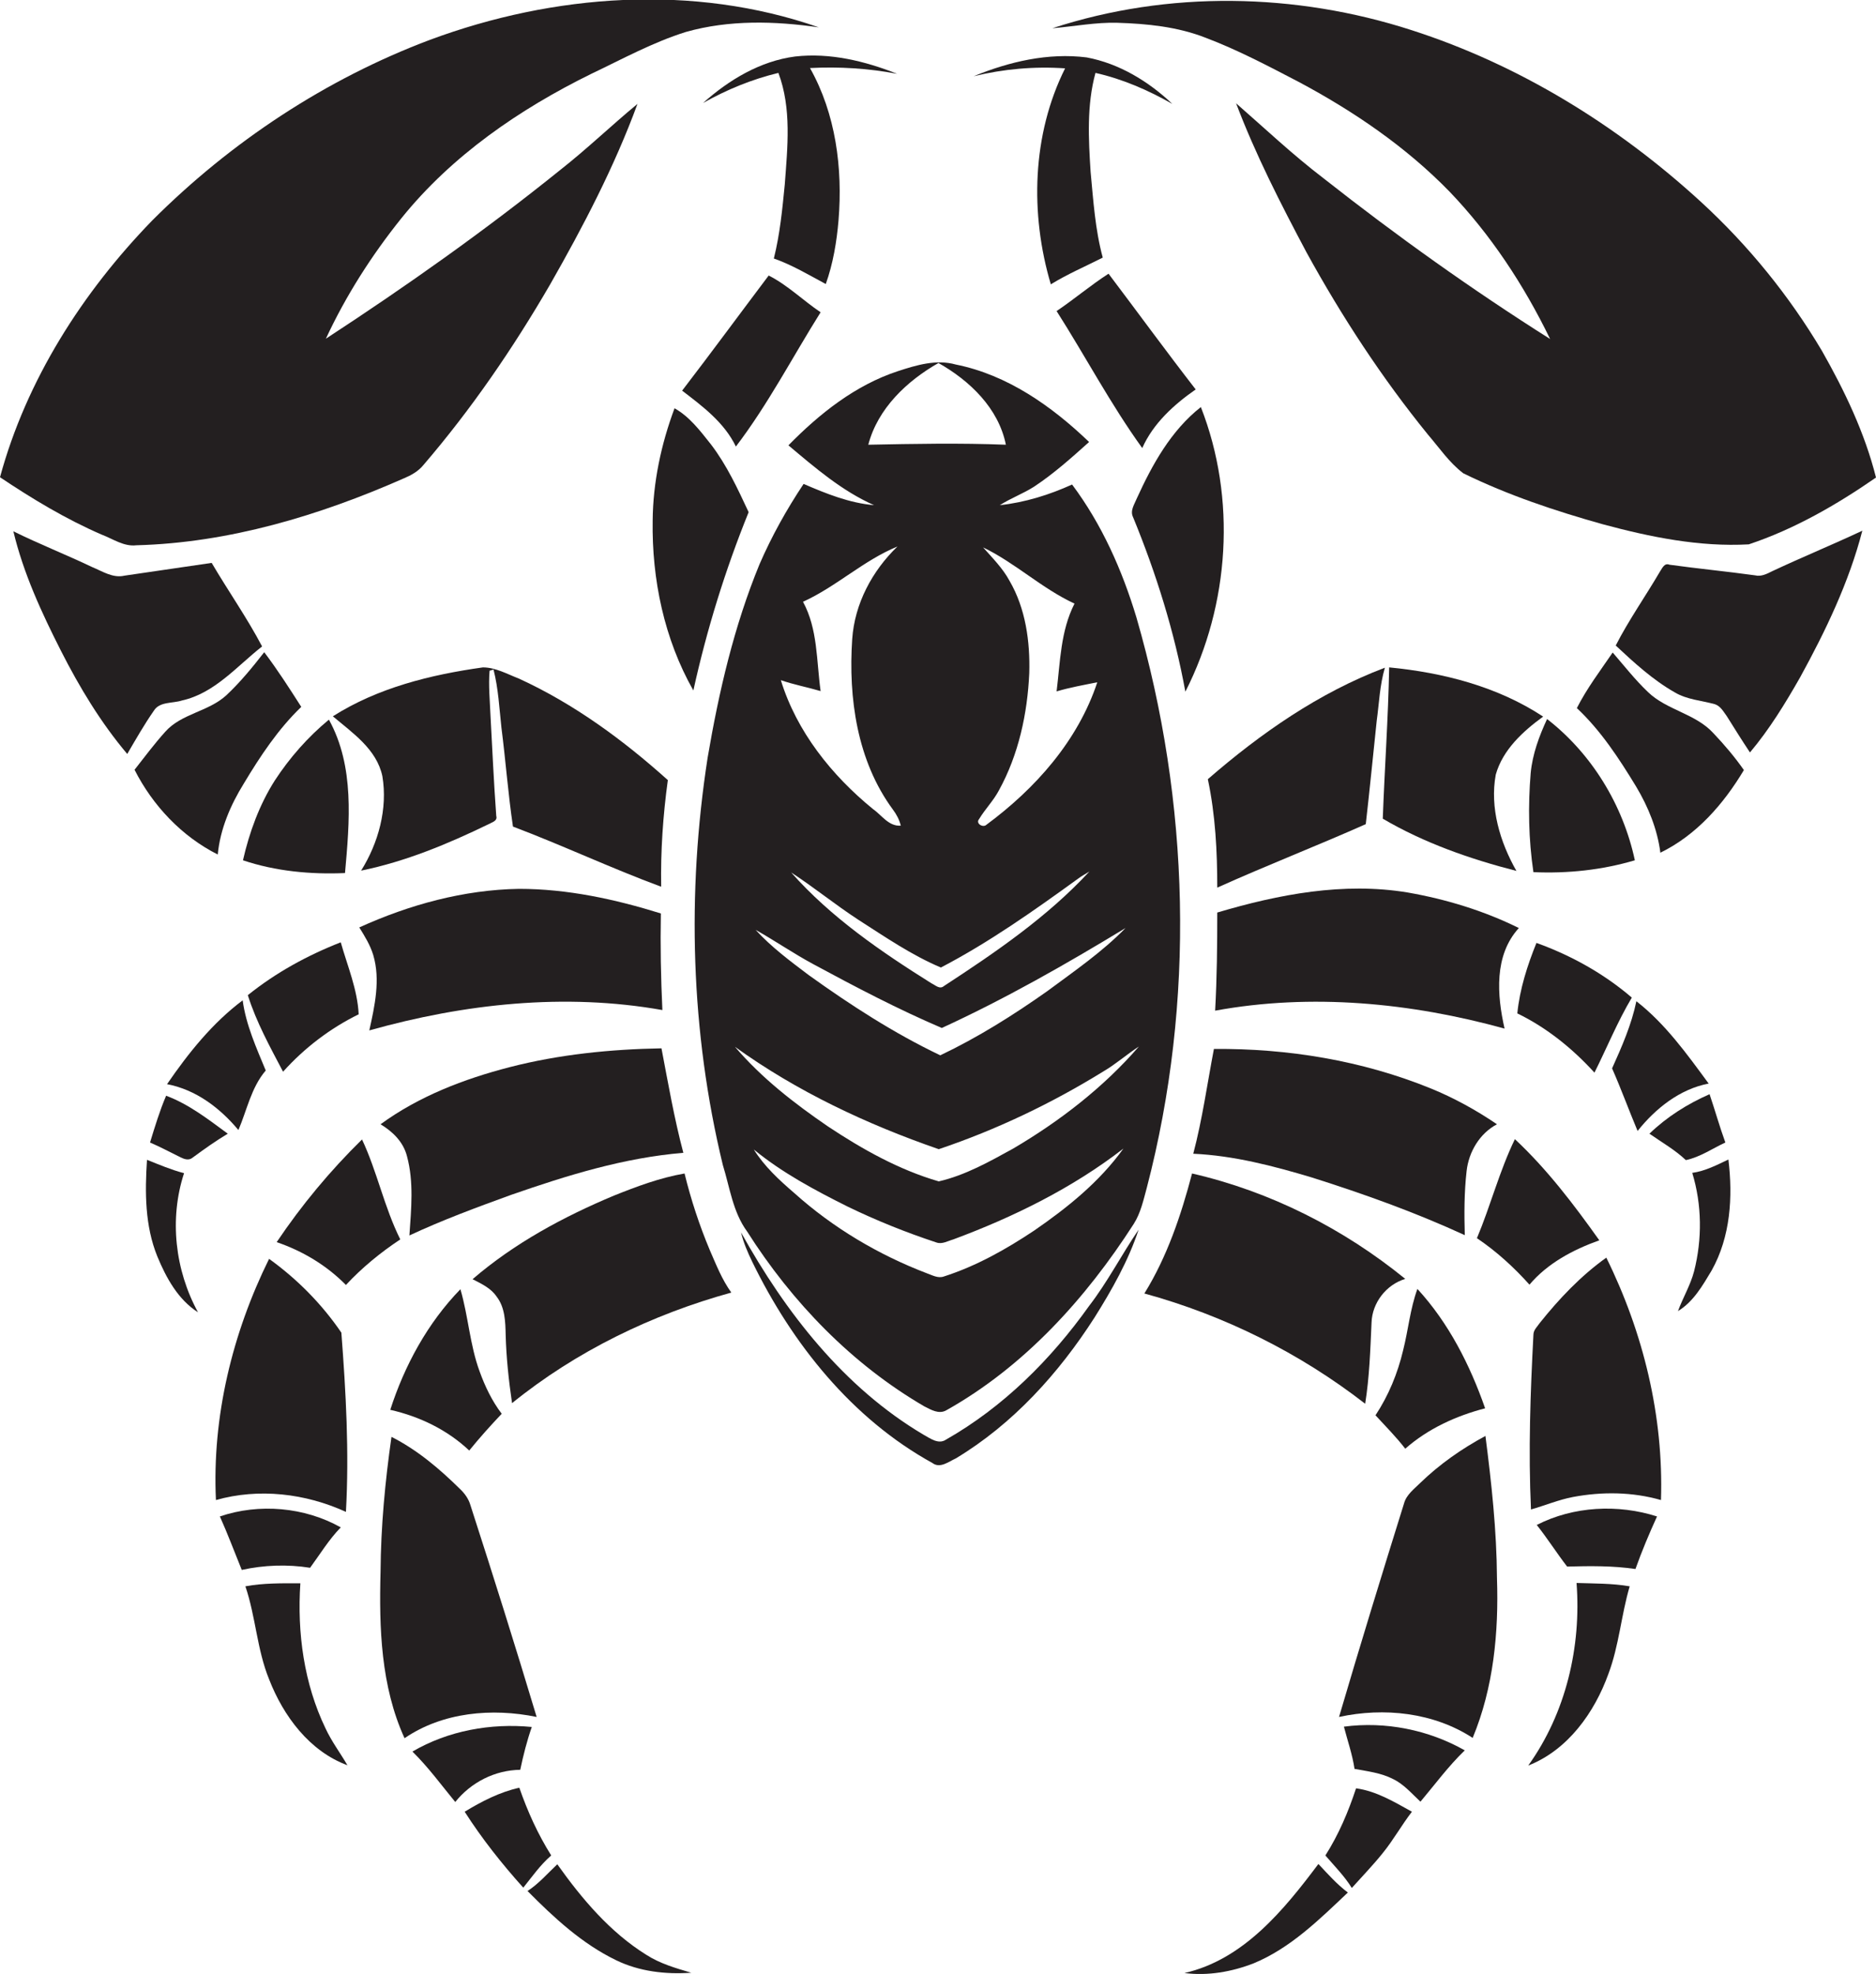 <?xml version="1.0" encoding="utf-8"?>
<!-- Generator: Adobe Illustrator 19.2.0, SVG Export Plug-In . SVG Version: 6.00 Build 0)  -->
<svg version="1.1" id="Layer_1" xmlns="http://www.w3.org/2000/svg" xmlns:xlink="http://www.w3.org/1999/xlink" x="0px" y="0px"
	 viewBox="0 0 617.7 649.8" enable-background="new 0 0 617.7 649.8" xml:space="preserve">
<g>
	<path fill="#231F20" d="M44.9,179.5c30.5-0.8,60.3-9.8,88-22c2.4-1,4.8-2.3,6.5-4.4c15.8-18.4,29.5-38.4,41.7-59.4
		c10.9-19.1,21.2-38.8,28.8-59.5c-8.6,7.1-16.7,14.9-25.5,21.8c-24.7,19.9-50.6,38.2-77.1,55.5c6.6-14.2,15.1-27.5,24.9-39.7
		c16.6-20.6,38.9-35.9,62.5-47.5c10.3-4.9,20.3-10.4,31.2-13.8c14.2-4,29.2-3.6,43.7-1.5c-41.3-14.4-87.3-11-128,4.1
		c-34.3,12.9-65.6,33.6-91.5,59.5C27.1,96.3,8.7,125.1,0,157.1c10.6,7.1,21.7,13.8,33.5,18.9C37.2,177.4,40.8,180,44.9,179.5z"/>
	<path fill="#231F20" d="M367.9,7.5c9.8,0.3,19.8,1.3,29,4.9c10.6,4,20.6,9.3,30.6,14.5c18.2,9.7,35.4,21.4,49.8,36.2
		c13.6,14.2,24.5,30.8,33.1,48.5c-25.8-16.3-50.6-34-74.6-52.9C425.7,51,416.5,42.3,407,34c6.4,16.9,14.7,33.1,23.2,49.1
		c11.6,21.1,24.8,41.3,40,60c3.7,4.3,7,9.2,11.6,12.7c14.7,7.2,30.3,12.4,46,16.8c15.6,4.2,31.8,7.5,48,6.6c15-5,28.9-13,41.9-22
		c-3.7-14.7-10.3-28.5-17.8-41.7c-10.8-18.2-24.3-34.8-39.9-49.1c-27.4-25.1-59.8-45.1-95.3-56.5c-38.1-12.3-80-13.1-118.2-0.6
		C353.7,8.7,360.8,7.3,367.9,7.5z"/>
	<path fill="#231F20" d="M295.4,24.3c-10.6-4.2-22.1-7-33.6-5.7c-11.5,1.5-21.8,7.7-30.3,15.3c7.8-4.4,16.1-7.8,24.8-9.9
		c4.4,11.7,3,24.5,2.1,36.7c-0.8,8.2-1.6,16.4-3.6,24.4c6,2.1,11.5,5.4,17.1,8.4c2.4-6.7,3.6-13.9,4.2-21c1.4-17.1-0.9-35-9.4-50.1
		C276.3,21.9,286,22.5,295.4,24.3z"/>
	<path fill="#231F20" d="M350.7,22.5c-10.9,21.8-11.6,47.9-4.7,71.1c5.5-3.4,11.4-5.9,17.1-8.8c-2.5-9.2-3.1-18.7-4-28.2
		c-0.7-10.9-1.3-22,1.6-32.6c8.9,2,17.4,5.7,25.3,10.2c-7.8-7.4-17.5-13.3-28.2-15.3c-12.7-1.6-25.5,1.4-37.2,6.2
		C330.4,22.7,340.6,21.8,350.7,22.5z"/>
	<path fill="#231F20" d="M393.7,128.2c-9.7-12.5-19.1-25.4-28.7-38.1c-5.9,3.8-11.3,8.4-17.1,12.3c9.5,14.9,17.8,30.7,28.2,45.1
		C379.7,139.4,386.5,133.2,393.7,128.2z"/>
	<path fill="#231F20" d="M242.3,147c10.6-13.9,18.6-29.4,27.9-44.2c-5.8-3.9-10.8-8.9-17.1-12.1c-9.5,12.6-18.9,25.4-28.5,37.9
		C231.4,133.8,238.5,139.1,242.3,147z"/>
	<path fill="#231F20" d="M259.6,146.6c8.8,7.4,17.6,15,28.2,19.7c-8.1-0.7-15.8-3.8-23.2-7c-5.6,8.4-10.5,17.2-14.5,26.4
		c-8.4,20.4-13.4,42-17.1,63.7c-6.9,44.5-5.6,90.4,5,134.1c2.3,7.4,3.3,15.5,8,21.9c14.8,23.3,34.5,43.7,58.4,57.6
		c2.2,1.1,4.7,2.6,7.1,1.3c25.7-14.4,46-36.8,61.8-61.4c2.3-3.6,3.2-7.9,4.3-11.9c16-61.3,14.2-126.9-3.4-187.7
		c-4.7-15.6-11.4-30.7-21.2-43.8c-7.5,3.4-15.5,5.9-23.8,6.8c3.6-2.3,7.7-3.8,11.3-6.1c6.5-4.3,12.3-9.5,18.1-14.7
		c-12.3-11.8-26.9-22.1-43.9-25.5c-6.4-1.8-13,0.2-19.1,2.2C281.6,126.8,269.8,136.2,259.6,146.6z M264.4,198.1
		c11-5,19.9-13.6,31.1-18.2c-8.3,8-14.1,18.8-14.9,30.5c-1.3,19.4,1.6,40.1,13.4,56.1c1.2,1.6,2.1,3.3,2.6,5.3
		c-4,0.3-6.3-3.5-9.2-5.5c-13.6-11.1-25.1-25.5-30.3-42.4c4.3,1.5,8.7,2.3,13.1,3.6C268.8,217.5,269.3,207.1,264.4,198.1z
		 M309.8,318.5c15.9-8.3,30.6-18.7,45.1-29.2c1.2-0.9,2.5-1.6,3.8-2.4c-13.9,15-30.9,26.6-47.9,37.7c-1.4,1.2-2.8-0.3-4.1-0.9
		c-16.6-10.4-33.1-21.7-46.2-36.5c7.5,4.9,14.5,10.6,22,15.5C291.4,308.4,300.1,314.4,309.8,318.5z M340.5,405.1
		c-9.3,6.2-19.1,11.7-29.7,15.1c-1.9,0.7-3.8-0.4-5.5-1c-16-6.1-31-15-43.7-26.4c-5-4.3-9.9-8.8-13.4-14.4
		c9.4,7.7,20.1,13.4,30.9,18.8c9.5,4.6,19.2,8.5,29.2,11.8c1.9,0.7,3.8-0.5,5.6-1c19.9-7.4,39.2-16.9,56-29.9
		C362,389.1,351.4,397.6,340.5,405.1z M375,344.5c-11.7,13.5-26.1,24.6-41.4,33.6c-7.8,4.3-15.8,8.8-24.5,10.8
		c-13.1-3.8-25.2-10.6-36.5-18.1c-11.1-7.6-21.8-15.9-30.6-26.2c20.4,14.7,43.4,25.5,67.1,33.7c19-6.4,37.2-15.1,54.2-25.6
		C367.4,350.3,371,347.1,375,344.5z M344.8,326.3c-11.2,7.9-22.8,15.2-35.2,21.1c-15.3-7.3-29.5-16.5-43.3-26.4
		c-6.1-4.6-12.3-9.2-17.5-14.9c6.4,3.6,12.5,7.8,19,11.3c13.9,7.5,27.8,14.8,42.3,21c20.9-9.6,40.9-21,60.5-32.9
		C362.9,313.4,353.7,319.7,344.8,326.3z M353.8,198.7c-4.6,9-4.7,19.2-5.9,28.9c4.4-1.3,8.9-2.1,13.4-3c-6.4,19.3-20.4,35-36.5,46.9
		c-1.1,1.1-3.7-0.4-2.4-1.9c2-3.3,4.7-6,6.5-9.4c6.5-11.8,9.4-25.3,10-38.6c0.3-10.4-1.2-21.3-6.5-30.4c-2.2-4.1-5.6-7.5-8.7-11
		C334.3,185.3,343,193.7,353.8,198.7z M309,119.5c10.3,5.8,19.8,14.9,22.2,26.9c-15.1-0.6-30.2-0.3-45.3,0
		C289,134.5,298.6,125.4,309,119.5z"/>
	<path fill="#231F20" d="M246.5,168.6c-3.6-7.7-7.2-15.5-12.4-22.3c-3.5-4.4-7-9.1-12-11.9c-4.4,11.8-7.1,24.4-7.2,37
		c-0.3,19.3,3.8,39,13.4,55.9C232.7,207.3,238.8,187.6,246.5,168.6z"/>
	<path fill="#231F20" d="M390.3,227.7c14.6-28.7,16.9-63.6,5.1-93.7c-9.8,7.7-16,18.9-21.1,30.1c-0.8,2-2.3,4-1.2,6.2
		C380.7,188.8,386.7,208,390.3,227.7z"/>
	<path fill="#231F20" d="M59.9,230.6c10.8-2.4,18.1-11.3,26.4-17.8c-5-9.5-11.2-18.3-16.6-27.5c-9.6,1.4-19.1,2.8-28.7,4.2
		c-3.8,0.9-7.2-1.4-10.6-2.8c-8.6-4.1-17.5-7.6-26-11.8c3.3,13.8,9.3,26.8,15.7,39.4c6.1,12,13.1,23.6,21.8,33.9
		c2.8-4.8,5.6-9.7,8.8-14.3C52.6,230.9,56.8,231.6,59.9,230.6z"/>
	<path fill="#231F20" d="M577.9,189.4c-9.4-1.3-18.8-2.2-28.2-3.5c-1.7-0.7-2.4,1.2-3.1,2.2c-4.8,8.2-10.3,16-14.6,24.4
		c6,5.6,12.2,11.3,19.4,15.4c4,2.4,8.8,2.7,13.2,3.9c1.9,0.6,2.9,2.5,4,4c2.5,4,5,8,7.6,11.9c6.4-7.6,11.6-16.1,16.5-24.7
		c8.4-15.3,16.1-31.3,20.5-48.3c-9.8,4.6-19.8,8.7-29.6,13.3C581.8,188.9,579.9,189.9,577.9,189.4z"/>
	<path fill="#231F20" d="M71.7,281.3c0.8-8.4,4.2-16.3,8.6-23.4c5.4-9,11.3-17.9,18.9-25.2c-3.9-6.1-7.8-12.2-12.2-18
		c-3.9,5-7.9,9.9-12.5,14.2c-5.9,5.4-14.8,6-20.1,12c-3.6,4-6.8,8.3-10.1,12.5C50.3,265.2,59.8,275.3,71.7,281.3z"/>
	<path fill="#231F20" d="M542.6,227.8c-4.2-4-7.8-8.6-11.6-13c-4.1,6-8.5,11.8-11.8,18.3c7.9,7.4,13.9,16.6,19.5,25.8
		c4,6.7,7,14,8,21.8c11.9-5.8,20.8-16,27.5-27.2c-3-4.3-6.4-8.3-10-12.1C558.3,234.9,548.8,233.8,542.6,227.8z"/>
	<path fill="#231F20" d="M125.9,255.5c1.8,10.7-1.3,22-7,31.1c14.7-3,28.6-8.8,42-15.3c1-0.6,3-1,2.5-2.7c-0.8-11-1.3-22-1.9-33.1
		c-0.2-4.9-0.7-9.8-0.3-14.7c0.3-0.1,1-0.3,1.3-0.4c1.6,6.3,1.9,12.7,2.6,19.1c1.4,10.9,2.2,21.8,3.8,32.6
		c16.4,6.2,32.3,13.7,48.8,19.8c-0.2-11.7,0.6-23.5,2.2-35.1c-14.7-13.2-30.9-25.1-49-33.4c-3.9-1.5-7.7-3.7-11.9-3.7
		c-17.2,2.4-34.6,6.7-49.4,16.1C116.1,241.3,124,246.6,125.9,255.5z"/>
	<path fill="#231F20" d="M508.1,235.9c-15-9.9-33-14.5-50.7-16.2c-0.3,16.6-1.5,33.2-2.1,49.8c13.6,8,28.8,13.3,44,17.2
		c-5.4-9.5-8.8-20.8-6.8-31.7C494.8,246.8,501.5,240.7,508.1,235.9z"/>
	<path fill="#231F20" d="M400.8,292.2c16.2-7.3,32.7-13.7,48.9-20.9c1.3-11.3,2.4-22.7,3.6-34c0.8-5.8,1-11.8,2.7-17.5
		c-21.7,8.2-40.9,21.6-58.3,36.7C400.2,268.3,400.8,280.3,400.8,292.2z"/>
	<path fill="#231F20" d="M113.6,287.4c1.5-16.9,3.2-35.1-5.3-50.5c-6.9,5.7-12.9,12.5-17.8,20c-5.1,8-8.4,17.1-10.5,26.3
		C90.7,286.8,102.3,287.9,113.6,287.4z"/>
	<path fill="#231F20" d="M509.4,236.7c-2.6,5.6-4.8,11.5-5.4,17.8c-0.9,10.9-0.7,21.8,0.9,32.6c11.3,0.5,22.6-0.7,33.4-3.9
		C534.4,265,524.1,248.1,509.4,236.7z"/>
	<path fill="#231F20" d="M218.1,332.5c-0.5-10.6-0.7-21.2-0.5-31.8c-15.1-4.7-30.8-8.1-46.7-8.1c-18.2,0.3-36.1,5.2-52.6,12.7
		c1.8,2.9,3.6,5.8,4.6,9.1c2.4,8.1,0.5,16.7-1.3,24.8C152.9,330.4,186,326.8,218.1,332.5z"/>
	<path fill="#231F20" d="M463.5,293.8c-21.1-3.5-42.5,0.6-62.7,6.6c0,10.8-0.1,21.5-0.7,32.3c31.7-5.8,64.5-2.6,95.3,5.9
		c-2.5-11-3.5-24.1,4.7-33.1C488.6,299.8,476.1,296,463.5,293.8z"/>
	<path fill="#231F20" d="M118.1,333.9c-0.4-8.2-3.7-15.9-5.9-23.7c-11,4.3-21.4,10-30.6,17.4c2.8,8.9,7.3,17,11.6,25.2
		C100.2,345,108.7,338.5,118.1,333.9z"/>
	<path fill="#231F20" d="M525,353.1c4.1-8.2,7.6-16.8,12.3-24.7c-9.2-7.9-20-13.9-31.4-18c-3,7.4-5.5,15.2-6.3,23.2
		C509.3,338.3,517.8,345.2,525,353.1z"/>
	<path fill="#231F20" d="M87.5,352.4c-3.1-7.5-6.5-15-7.6-23.1c-10,7.5-17.9,17.4-24.9,27.6c9.5,1.8,17.4,7.8,23.5,15.1
		C81.3,365.5,82.7,358,87.5,352.4z"/>
	<path fill="#231F20" d="M538.8,329.6c-1.6,7.7-4.8,15-8,22.1c3,6.8,5.5,13.7,8.4,20.6c5.9-7.4,13.9-13.8,23.4-15.6
		C555.4,346.9,548.3,337,538.8,329.6z"/>
	<path fill="#231F20" d="M225,379.5c-3-11.3-5-22.9-7.2-34.4c-16.8,0.3-33.7,2-50,6.2c-15.1,3.9-29.9,9.6-42.5,18.8
		c4,2.4,7.5,5.8,8.7,10.5c2.3,8.5,1.4,17.4,0.8,26.1c10.9-5.1,22.3-9.3,33.6-13.4C186.8,386.9,205.5,381.1,225,379.5z"/>
	<path fill="#231F20" d="M492.9,370.1c-6.9-4.7-14.2-8.7-21.8-11.8c-22.6-9.2-47.1-13.2-71.4-13c-2.2,11.5-3.8,23.1-6.8,34.5
		c13.3,0.6,26.3,4,39,7.8c17.1,5.4,34.1,11.5,50.4,19c-0.2-7-0.2-14.1,0.6-21.1C483.6,379.2,487.2,373.1,492.9,370.1z"/>
	<path fill="#231F20" d="M555.1,381.9c4.7-1,8.7-3.8,13-5.8c-1.9-5.2-3.4-10.6-5.2-15.9c-7.3,3.2-14.1,7.5-19.8,13
		C547.1,376,551.5,378.5,555.1,381.9z"/>
	<path fill="#231F20" d="M49.4,376.1c3.5,1.5,6.8,3.3,10.1,4.9c1.2,0.6,2.7,1.1,3.9,0.1c3.8-2.8,7.6-5.5,11.6-7.9
		c-6.4-4.7-12.8-9.7-20.3-12.5C52.6,365.6,51,370.9,49.4,376.1z"/>
	<path fill="#231F20" d="M119.2,375.1c-10.5,10.3-19.9,21.6-28.1,33.8c8.5,2.9,16.4,7.6,22.8,14.1c5.3-5.7,11.4-10.7,17.9-15
		C126.5,397.4,124.2,385.7,119.2,375.1z"/>
	<path fill="#231F20" d="M526.6,408.3c-8.4-11.8-17.2-23.4-27.8-33.3c-5.1,10.5-8,21.9-12.5,32.6c6.4,4.3,12.2,9.6,17.3,15.3
		C509.5,415.9,517.9,411.4,526.6,408.3z"/>
	<path fill="#231F20" d="M60.6,386.2c-4.2-1.1-8.2-2.8-12.2-4.4c-0.7,10.7-0.7,21.7,3.4,31.8c2.9,7,6.8,14.2,13.4,18.4
		C57.6,418.1,55.7,401.2,60.6,386.2z"/>
	<path fill="#231F20" d="M557.2,386.1c3.2,10.5,3.3,21.8,0.6,32.4c-1.2,4.6-3.7,8.7-5.3,13.1c5.1-3.1,8.1-8.4,11.1-13.4
		c6.2-11.1,7-24.2,5.5-36.5C565.3,383.5,561.5,385.5,557.2,386.1z"/>
	<path fill="#231F20" d="M225.4,386.3c-8.1,1.4-15.8,4.3-23.3,7.3c-16.7,7-32.8,15.7-46.5,27.5c2.9,1.5,6,2.9,7.9,5.7
		c2.8,3.6,2.9,8.3,3,12.6c0.2,7.5,1,15,2.1,22.5c21.1-17.1,46.1-29.2,72.2-36.4c-3.1-4.3-5-9.2-7.1-14
		C230.3,403.4,227.5,394.9,225.4,386.3z"/>
	<path fill="#231F20" d="M451.6,435.4c0.2-6.5,4.8-12.5,11.1-14.4c-20.4-16.6-44.5-28.8-70.2-34.7c-3.6,13.7-8.2,27.4-15.7,39.5
		c26.3,7.2,51.2,19.6,72.7,36.3C450.9,453.4,451.2,444.4,451.6,435.4z"/>
	<path fill="#231F20" d="M113.9,497.7c1.1-19.7,0-39.4-1.5-59c-6.4-9.4-14.5-17.6-23.8-24.3c-12.1,24.5-18.8,52-17.5,79.4
		C85.2,489.8,100.6,491.6,113.9,497.7z"/>
	<path fill="#231F20" d="M507,435.5c-0.8,1.2-2.1,2.3-2.1,3.9c-1,19.1-1.7,38.3-0.8,57.5c4.6-1.3,9.1-3.2,13.8-4.1
		c9.6-1.8,19.6-1.7,29,1c0.9-27.6-5.8-55.1-18-79.8C520.5,420,513.4,427.5,507,435.5z"/>
	<path fill="#231F20" d="M154.5,477.5c3.4-4.2,7-8.2,10.7-12.1c-3.2-4.2-5.5-9-7.3-14c-3.2-8.7-3.7-18.1-6.3-27
		c-10.8,11.1-18.4,25.1-23.1,39.7C138.2,466.3,147.3,470.7,154.5,477.5z"/>
	<path fill="#231F20" d="M462,444.5c-1.8,7.6-4.8,14.9-9.1,21.4c3.3,3.6,6.8,7.1,9.8,11c7.5-6.6,16.7-10.8,26.3-13.3
		c-5-14.3-12-28.1-22.3-39.3C464.3,430.9,463.7,437.8,462,444.5z"/>
	<path fill="#231F20" d="M176.7,565.2c-7-23.3-14.3-46.5-21.8-69.7c-0.6-2.1-1.9-3.9-3.5-5.4c-6.7-6.6-14-12.8-22.5-17.1
		c-2.1,14.7-3.5,29.5-3.6,44.4c-0.5,18.5,0.1,37.7,7.9,54.8C145.8,563.6,162,562.2,176.7,565.2z"/>
	<path fill="#231F20" d="M489.1,472.7c-7.8,4.2-15.1,9.3-21.5,15.5c-2,2-4.5,3.8-5.3,6.7c-7.3,23.4-14.5,46.8-21.4,70.3
		c14.8-3.2,31.1-1.5,44,6.9c6.9-16.6,8.6-34.8,8-52.6C492.8,503.8,491.1,488.2,489.1,472.7z"/>
	<path fill="#231F20" d="M102.1,516.1c3.3-4.5,6.2-9.3,10.1-13.3c-11.9-6.7-26.9-8-39.8-3.6c2.6,5.8,4.8,11.7,7.2,17.6
		C86.9,515.2,94.6,514.9,102.1,516.1z"/>
	<path fill="#231F20" d="M506,502c3.5,4.4,6.6,9.3,10,13.7c7.5-0.2,15-0.3,22.5,0.8c2.1-5.9,4.5-11.6,7.1-17.3
		C532.8,495.1,518.1,495.8,506,502z"/>
	<path fill="#231F20" d="M98.9,521.2c-6,0-12.2-0.1-18.1,1c3.4,10,3.8,20.8,7.8,30.6c4.7,12.1,13.3,23.7,25.8,28.3
		c-2.4-4.1-5.2-7.8-7.2-12.1C100.1,554.3,97.8,537.5,98.9,521.2z"/>
	<path fill="#231F20" d="M503.2,581.2c13-5.1,21.8-17.4,26.4-30.2c3.5-9.3,4.2-19.3,7-28.8c-5.8-1-11.7-0.9-17.5-1.1
		C520.7,542.1,515.6,563.9,503.2,581.2z"/>
	<path fill="#231F20" d="M442.5,568.4c1.2,4.6,2.8,9.2,3.5,13.9c4.3,0.8,8.7,1.3,12.6,3.3c3.6,1.7,6.2,4.8,9.1,7.5
		c4.8-5.7,9.2-11.7,14.6-16.9C470.3,569.4,456.1,566.6,442.5,568.4z"/>
	<path fill="#231F20" d="M175.1,568.5c-13.5-1.3-27.5,1.2-39.3,8.1c5.2,5.1,9.5,11,14.1,16.6c5.2-6.5,13.1-10.5,21.4-10.6
		C172.3,577.8,173.5,573.1,175.1,568.5z"/>
	<path fill="#231F20" d="M181.5,610.8c-4.4-7-7.8-14.5-10.5-22.3c-6.4,1.4-12.4,4.5-18,7.9c5.7,8.9,12.2,17.1,19.3,25
		C175.2,617.8,177.9,613.9,181.5,610.8z"/>
	<path fill="#231F20" d="M436.4,610.8c3,3.5,6.3,6.8,8.7,10.7c3.4-3.8,7-7.5,10.2-11.5c3.5-4.3,6.2-9.2,9.6-13.6
		c-5.8-3.2-11.7-6.8-18.4-7.7C444,596.3,440.8,603.9,436.4,610.8z"/>
	<path fill="#231F20" d="M183.5,613.7c-3.2,3-6.1,6.4-9.8,8.8c8.7,8.8,18,17.4,29.2,22.8c7.6,3.7,16.3,4.7,24.7,4.1
		c-5.1-1.5-10.3-3-14.8-5.9C200.9,636.1,191.6,625.1,183.5,613.7z"/>
	<path fill="#231F20" d="M434.1,613.6c-11.4,15.2-24.7,31.5-44.1,35.9c7.7,1,15.6-0.4,22.8-3.2c12.1-5,21.6-14.4,31-23.3
		C440.2,620.3,437.2,616.9,434.1,613.6z"/>
	<path fill="#231F20" d="M311.5,473.9c-2.5,1.7-5.2-0.4-7.4-1.6c-26.2-15.5-45.5-40.3-60.1-66.6c0.8,3.4,2.2,6.6,3.7,9.7
		c13.1,26.9,32.8,51.6,59.3,66.2c2.5,1.9,5.3-0.4,7.7-1.5c18.8-11.3,33.9-28,45.7-46.4c5.7-9.1,11.1-18.6,14.5-28.9
		c-5.6,8.2-10.2,17.2-16.3,25.1C346,447.6,330.3,463.2,311.5,473.9z"/>
</g>
</svg>
